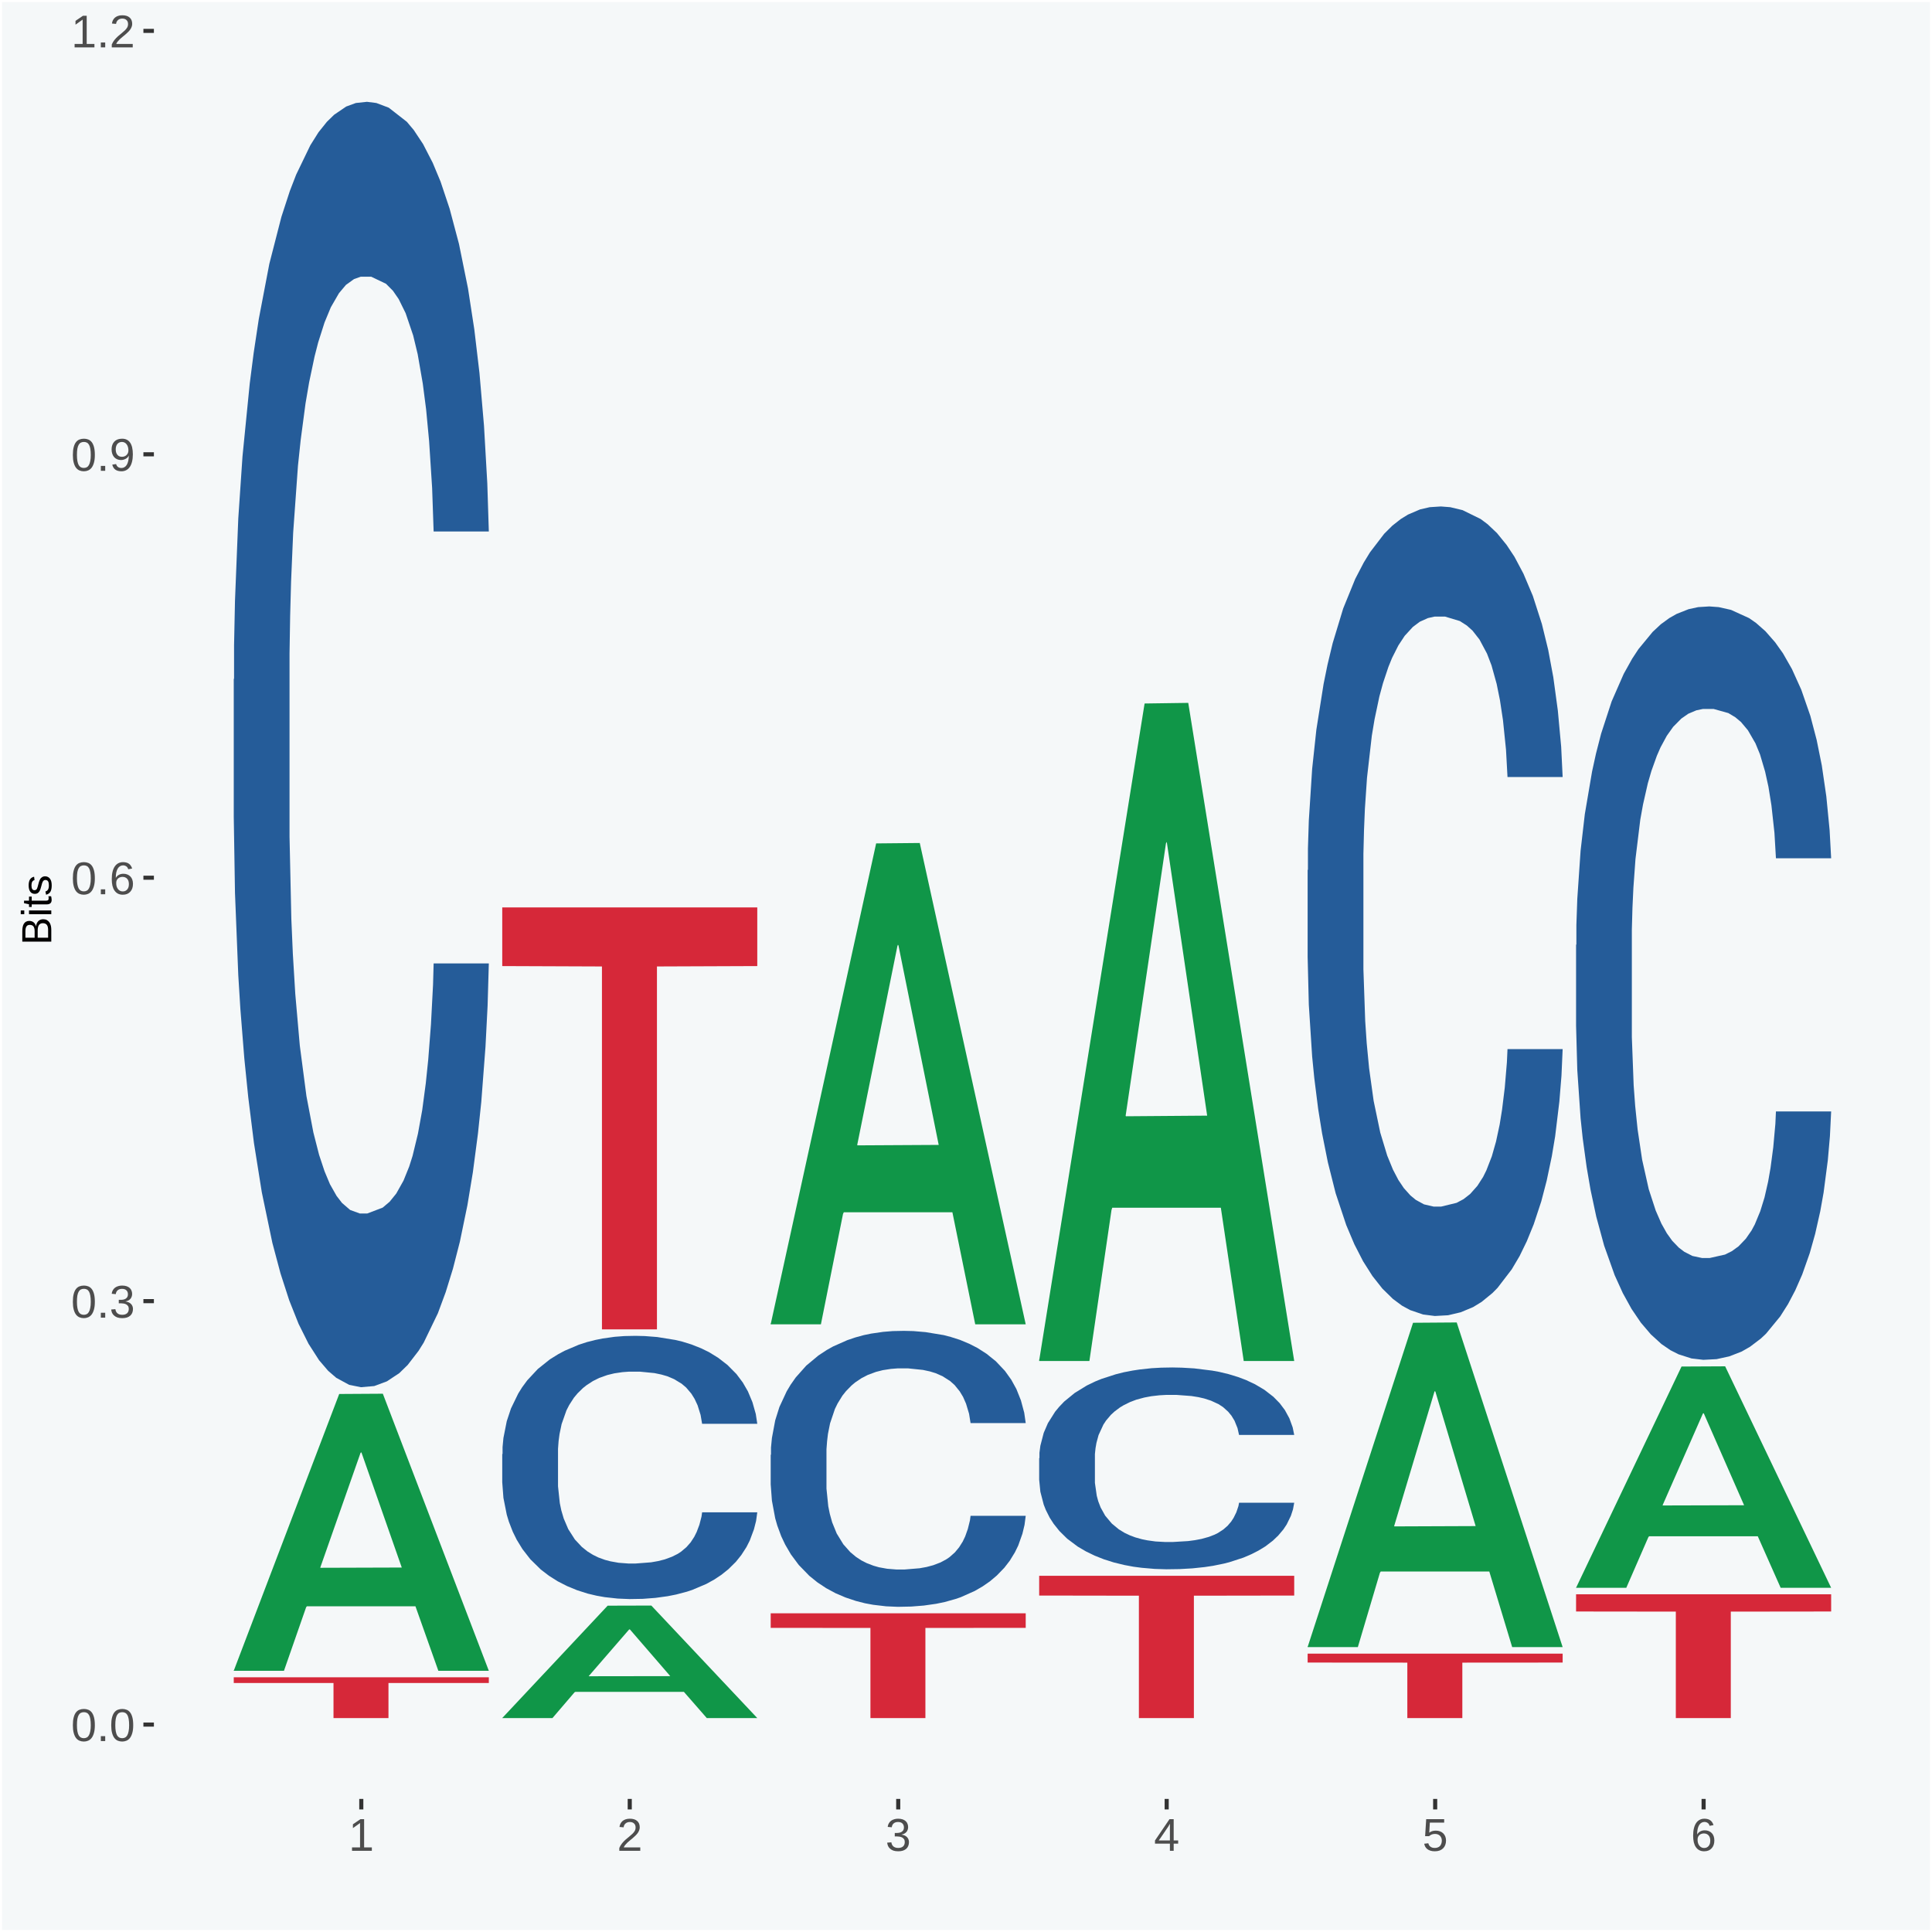 <?xml version="1.0" encoding="UTF-8"?>
<svg xmlns="http://www.w3.org/2000/svg" xmlns:xlink="http://www.w3.org/1999/xlink" width="504pt" height="504pt" viewBox="0 0 504 504" version="1.1">
<defs>
<g>
<symbol overflow="visible" id="glyph0-0">
<path style="stroke:none;" d="M 0.406 0 L 0.406 -8 L 3.594 -8 L 3.594 0 Z M 0.797 -0.406 L 3.188 -0.406 L 3.188 -7.594 L 0.797 -7.594 Z M 0.797 -0.406 "/>
</symbol>
<symbol overflow="visible" id="glyph0-1">
<path style="stroke:none;" d="M 6.203 -4.125 C 6.203 -3.332 6.125 -2.664 5.969 -2.125 C 5.82 -1.582 5.617 -1.145 5.359 -0.812 C 5.098 -0.477 4.789 -0.238 4.438 -0.094 C 4.094 0.051 3.723 0.125 3.328 0.125 C 2.922 0.125 2.539 0.051 2.188 -0.094 C 1.844 -0.238 1.539 -0.477 1.281 -0.812 C 1.031 -1.145 0.832 -1.582 0.688 -2.125 C 0.539 -2.664 0.469 -3.332 0.469 -4.125 C 0.469 -4.957 0.539 -5.645 0.688 -6.188 C 0.832 -6.738 1.035 -7.176 1.297 -7.5 C 1.555 -7.82 1.859 -8.047 2.203 -8.172 C 2.555 -8.305 2.941 -8.375 3.359 -8.375 C 3.754 -8.375 4.125 -8.305 4.469 -8.172 C 4.812 -8.047 5.113 -7.82 5.375 -7.5 C 5.633 -7.176 5.836 -6.738 5.984 -6.188 C 6.129 -5.645 6.203 -4.957 6.203 -4.125 Z M 5.141 -4.125 C 5.141 -4.781 5.098 -5.328 5.016 -5.766 C 4.941 -6.203 4.828 -6.551 4.672 -6.812 C 4.516 -7.07 4.328 -7.254 4.109 -7.359 C 3.891 -7.473 3.641 -7.531 3.359 -7.531 C 3.055 -7.531 2.789 -7.473 2.562 -7.359 C 2.344 -7.254 2.156 -7.07 2 -6.812 C 1.844 -6.551 1.723 -6.203 1.641 -5.766 C 1.566 -5.328 1.531 -4.781 1.531 -4.125 C 1.531 -3.5 1.57 -2.969 1.656 -2.531 C 1.738 -2.094 1.852 -1.742 2 -1.484 C 2.156 -1.223 2.344 -1.035 2.562 -0.922 C 2.789 -0.805 3.047 -0.75 3.328 -0.75 C 3.609 -0.75 3.859 -0.805 4.078 -0.922 C 4.305 -1.035 4.492 -1.223 4.641 -1.484 C 4.797 -1.742 4.914 -2.094 5 -2.531 C 5.094 -2.969 5.141 -3.5 5.141 -4.125 Z M 5.141 -4.125 "/>
</symbol>
<symbol overflow="visible" id="glyph0-2">
<path style="stroke:none;" d="M 1.094 0 L 1.094 -1.281 L 2.234 -1.281 L 2.234 0 Z M 1.094 0 "/>
</symbol>
<symbol overflow="visible" id="glyph0-3">
<path style="stroke:none;" d="M 6.141 -2.281 C 6.141 -1.906 6.078 -1.566 5.953 -1.266 C 5.836 -0.973 5.66 -0.723 5.422 -0.516 C 5.18 -0.305 4.883 -0.145 4.531 -0.031 C 4.188 0.07 3.789 0.125 3.344 0.125 C 2.832 0.125 2.398 0.062 2.047 -0.062 C 1.703 -0.195 1.414 -0.367 1.188 -0.578 C 0.957 -0.785 0.785 -1.02 0.672 -1.281 C 0.566 -1.551 0.492 -1.832 0.453 -2.125 L 1.547 -2.219 C 1.578 -2 1.633 -1.801 1.719 -1.625 C 1.801 -1.445 1.914 -1.289 2.062 -1.156 C 2.207 -1.031 2.383 -0.93 2.594 -0.859 C 2.801 -0.785 3.051 -0.75 3.344 -0.75 C 3.875 -0.75 4.289 -0.879 4.594 -1.141 C 4.895 -1.41 5.047 -1.801 5.047 -2.312 C 5.047 -2.613 4.977 -2.859 4.844 -3.047 C 4.707 -3.234 4.539 -3.379 4.344 -3.484 C 4.145 -3.586 3.926 -3.656 3.688 -3.688 C 3.445 -3.727 3.227 -3.75 3.031 -3.75 L 2.438 -3.75 L 2.438 -4.656 L 3.016 -4.656 C 3.211 -4.656 3.414 -4.676 3.625 -4.719 C 3.844 -4.758 4.039 -4.832 4.219 -4.938 C 4.395 -5.051 4.539 -5.195 4.656 -5.375 C 4.77 -5.562 4.828 -5.797 4.828 -6.078 C 4.828 -6.523 4.695 -6.875 4.438 -7.125 C 4.188 -7.383 3.801 -7.516 3.281 -7.516 C 2.82 -7.516 2.445 -7.395 2.156 -7.156 C 1.875 -6.914 1.707 -6.578 1.656 -6.141 L 0.594 -6.234 C 0.633 -6.598 0.734 -6.91 0.891 -7.172 C 1.047 -7.441 1.242 -7.664 1.484 -7.844 C 1.734 -8.02 2.008 -8.148 2.312 -8.234 C 2.625 -8.328 2.953 -8.375 3.297 -8.375 C 3.754 -8.375 4.148 -8.316 4.484 -8.203 C 4.816 -8.086 5.086 -7.93 5.297 -7.734 C 5.516 -7.535 5.672 -7.301 5.766 -7.031 C 5.867 -6.77 5.922 -6.488 5.922 -6.188 C 5.922 -5.945 5.883 -5.723 5.812 -5.516 C 5.75 -5.305 5.645 -5.113 5.5 -4.938 C 5.363 -4.77 5.188 -4.625 4.969 -4.5 C 4.75 -4.383 4.488 -4.297 4.188 -4.234 L 4.188 -4.219 C 4.52 -4.176 4.805 -4.098 5.047 -3.984 C 5.297 -3.867 5.5 -3.723 5.656 -3.547 C 5.82 -3.379 5.941 -3.188 6.016 -2.969 C 6.098 -2.75 6.141 -2.52 6.141 -2.281 Z M 6.141 -2.281 "/>
</symbol>
<symbol overflow="visible" id="glyph0-4">
<path style="stroke:none;" d="M 6.141 -2.703 C 6.141 -2.285 6.082 -1.906 5.969 -1.562 C 5.852 -1.219 5.68 -0.922 5.453 -0.672 C 5.234 -0.422 4.957 -0.223 4.625 -0.078 C 4.289 0.055 3.91 0.125 3.484 0.125 C 3.004 0.125 2.582 0.031 2.219 -0.156 C 1.863 -0.344 1.566 -0.609 1.328 -0.953 C 1.086 -1.297 0.906 -1.719 0.781 -2.219 C 0.664 -2.727 0.609 -3.301 0.609 -3.938 C 0.609 -4.676 0.676 -5.32 0.812 -5.875 C 0.945 -6.426 1.141 -6.883 1.391 -7.25 C 1.648 -7.625 1.961 -7.906 2.328 -8.094 C 2.691 -8.281 3.102 -8.375 3.562 -8.375 C 3.844 -8.375 4.102 -8.344 4.344 -8.281 C 4.594 -8.227 4.816 -8.133 5.016 -8 C 5.223 -7.875 5.398 -7.703 5.547 -7.484 C 5.703 -7.273 5.828 -7.016 5.922 -6.703 L 4.906 -6.516 C 4.801 -6.867 4.629 -7.125 4.391 -7.281 C 4.148 -7.445 3.867 -7.531 3.547 -7.531 C 3.266 -7.531 3.004 -7.457 2.766 -7.312 C 2.535 -7.176 2.336 -6.973 2.172 -6.703 C 2.004 -6.43 1.875 -6.086 1.781 -5.672 C 1.695 -5.266 1.656 -4.789 1.656 -4.25 C 1.852 -4.602 2.125 -4.875 2.469 -5.062 C 2.812 -5.25 3.207 -5.344 3.656 -5.344 C 4.031 -5.344 4.367 -5.281 4.672 -5.156 C 4.984 -5.031 5.25 -4.852 5.469 -4.625 C 5.688 -4.406 5.852 -4.129 5.969 -3.797 C 6.082 -3.473 6.141 -3.109 6.141 -2.703 Z M 5.078 -2.656 C 5.078 -2.938 5.039 -3.191 4.969 -3.422 C 4.895 -3.66 4.785 -3.859 4.641 -4.016 C 4.504 -4.18 4.332 -4.305 4.125 -4.391 C 3.926 -4.484 3.688 -4.531 3.406 -4.531 C 3.219 -4.531 3.023 -4.5 2.828 -4.438 C 2.629 -4.383 2.453 -4.289 2.297 -4.156 C 2.141 -4.031 2.008 -3.863 1.906 -3.656 C 1.812 -3.457 1.766 -3.207 1.766 -2.906 C 1.766 -2.602 1.801 -2.316 1.875 -2.047 C 1.957 -1.785 2.07 -1.555 2.219 -1.359 C 2.363 -1.172 2.539 -1.02 2.75 -0.906 C 2.957 -0.789 3.191 -0.734 3.453 -0.734 C 3.703 -0.734 3.926 -0.773 4.125 -0.859 C 4.332 -0.953 4.504 -1.082 4.641 -1.25 C 4.785 -1.414 4.895 -1.613 4.969 -1.844 C 5.039 -2.082 5.078 -2.352 5.078 -2.656 Z M 5.078 -2.656 "/>
</symbol>
<symbol overflow="visible" id="glyph0-5">
<path style="stroke:none;" d="M 6.109 -4.297 C 6.109 -3.555 6.035 -2.91 5.891 -2.359 C 5.754 -1.805 5.555 -1.348 5.297 -0.984 C 5.047 -0.617 4.734 -0.344 4.359 -0.156 C 3.992 0.031 3.582 0.125 3.125 0.125 C 2.801 0.125 2.508 0.086 2.25 0.016 C 2 -0.047 1.773 -0.145 1.578 -0.281 C 1.379 -0.414 1.207 -0.594 1.062 -0.812 C 0.926 -1.031 0.816 -1.297 0.734 -1.609 L 1.734 -1.766 C 1.848 -1.41 2.02 -1.148 2.25 -0.984 C 2.488 -0.816 2.785 -0.734 3.141 -0.734 C 3.422 -0.734 3.676 -0.801 3.906 -0.938 C 4.145 -1.07 4.348 -1.273 4.516 -1.547 C 4.68 -1.816 4.812 -2.156 4.906 -2.562 C 5 -2.969 5.051 -3.441 5.062 -3.984 C 4.977 -3.797 4.863 -3.629 4.719 -3.484 C 4.582 -3.348 4.422 -3.227 4.234 -3.125 C 4.055 -3.031 3.859 -2.953 3.641 -2.891 C 3.43 -2.836 3.223 -2.812 3.016 -2.812 C 2.641 -2.812 2.301 -2.879 2 -3.016 C 1.695 -3.148 1.438 -3.336 1.219 -3.578 C 1.008 -3.828 0.848 -4.117 0.734 -4.453 C 0.617 -4.797 0.562 -5.18 0.562 -5.609 C 0.562 -6.023 0.625 -6.406 0.75 -6.75 C 0.875 -7.094 1.051 -7.383 1.281 -7.625 C 1.52 -7.875 1.805 -8.062 2.141 -8.188 C 2.484 -8.312 2.875 -8.375 3.312 -8.375 C 4.227 -8.375 4.922 -8.035 5.391 -7.359 C 5.867 -6.68 6.109 -5.66 6.109 -4.297 Z M 4.953 -5.312 C 4.953 -5.613 4.914 -5.898 4.844 -6.172 C 4.77 -6.441 4.66 -6.676 4.516 -6.875 C 4.379 -7.07 4.207 -7.227 4 -7.344 C 3.789 -7.469 3.551 -7.531 3.281 -7.531 C 3.02 -7.531 2.785 -7.484 2.578 -7.391 C 2.379 -7.297 2.207 -7.164 2.062 -7 C 1.926 -6.832 1.82 -6.629 1.75 -6.391 C 1.676 -6.16 1.641 -5.898 1.641 -5.609 C 1.641 -5.328 1.672 -5.066 1.734 -4.828 C 1.805 -4.586 1.91 -4.379 2.047 -4.203 C 2.18 -4.035 2.348 -3.898 2.547 -3.797 C 2.754 -3.703 2.992 -3.656 3.266 -3.656 C 3.461 -3.656 3.66 -3.688 3.859 -3.75 C 4.055 -3.812 4.234 -3.91 4.391 -4.047 C 4.555 -4.191 4.691 -4.367 4.797 -4.578 C 4.898 -4.785 4.953 -5.031 4.953 -5.312 Z M 4.953 -5.312 "/>
</symbol>
<symbol overflow="visible" id="glyph0-6">
<path style="stroke:none;" d="M 0.922 0 L 0.922 -0.891 L 3.016 -0.891 L 3.016 -7.25 L 1.156 -5.922 L 1.156 -6.922 L 3.109 -8.25 L 4.078 -8.25 L 4.078 -0.891 L 6.094 -0.891 L 6.094 0 Z M 0.922 0 "/>
</symbol>
<symbol overflow="visible" id="glyph0-7">
<path style="stroke:none;" d="M 0.609 0 L 0.609 -0.75 C 0.805 -1.207 1.047 -1.609 1.328 -1.953 C 1.617 -2.305 1.922 -2.625 2.234 -2.906 C 2.555 -3.188 2.867 -3.445 3.172 -3.688 C 3.484 -3.938 3.766 -4.18 4.016 -4.422 C 4.266 -4.66 4.469 -4.91 4.625 -5.172 C 4.781 -5.441 4.859 -5.742 4.859 -6.078 C 4.859 -6.316 4.82 -6.523 4.75 -6.703 C 4.676 -6.879 4.57 -7.023 4.438 -7.141 C 4.312 -7.266 4.156 -7.359 3.969 -7.422 C 3.781 -7.484 3.578 -7.516 3.359 -7.516 C 3.141 -7.516 2.938 -7.484 2.75 -7.422 C 2.57 -7.367 2.41 -7.281 2.266 -7.156 C 2.117 -7.039 2 -6.895 1.906 -6.719 C 1.812 -6.551 1.754 -6.352 1.734 -6.125 L 0.656 -6.219 C 0.688 -6.508 0.766 -6.785 0.891 -7.047 C 1.023 -7.316 1.203 -7.551 1.422 -7.75 C 1.648 -7.945 1.922 -8.098 2.234 -8.203 C 2.555 -8.316 2.93 -8.375 3.359 -8.375 C 3.766 -8.375 4.125 -8.328 4.438 -8.234 C 4.758 -8.141 5.031 -7.992 5.25 -7.797 C 5.477 -7.609 5.648 -7.375 5.766 -7.094 C 5.879 -6.812 5.938 -6.488 5.938 -6.125 C 5.938 -5.844 5.883 -5.578 5.781 -5.328 C 5.688 -5.078 5.555 -4.836 5.391 -4.609 C 5.223 -4.379 5.031 -4.16 4.812 -3.953 C 4.594 -3.742 4.363 -3.535 4.125 -3.328 C 3.895 -3.129 3.656 -2.93 3.406 -2.734 C 3.164 -2.535 2.938 -2.336 2.719 -2.141 C 2.508 -1.941 2.32 -1.738 2.156 -1.531 C 1.988 -1.332 1.859 -1.117 1.766 -0.891 L 6.078 -0.891 L 6.078 0 Z M 0.609 0 "/>
</symbol>
<symbol overflow="visible" id="glyph0-8">
<path style="stroke:none;" d="M 5.156 -1.875 L 5.156 0 L 4.172 0 L 4.172 -1.875 L 0.281 -1.875 L 0.281 -2.688 L 4.062 -8.25 L 5.156 -8.25 L 5.156 -2.703 L 6.328 -2.703 L 6.328 -1.875 Z M 4.172 -7.062 C 4.16 -7.039 4.141 -7.004 4.109 -6.953 C 4.078 -6.898 4.039 -6.836 4 -6.766 C 3.957 -6.691 3.914 -6.617 3.875 -6.547 C 3.844 -6.473 3.812 -6.414 3.781 -6.375 L 1.656 -3.25 C 1.633 -3.219 1.602 -3.176 1.562 -3.125 C 1.531 -3.07 1.492 -3.02 1.453 -2.969 C 1.422 -2.914 1.383 -2.863 1.344 -2.812 C 1.301 -2.77 1.27 -2.734 1.25 -2.703 L 4.172 -2.703 Z M 4.172 -7.062 "/>
</symbol>
<symbol overflow="visible" id="glyph0-9">
<path style="stroke:none;" d="M 6.172 -2.688 C 6.172 -2.27 6.109 -1.891 5.984 -1.547 C 5.859 -1.203 5.672 -0.906 5.422 -0.656 C 5.18 -0.414 4.879 -0.223 4.516 -0.078 C 4.148 0.055 3.723 0.125 3.234 0.125 C 2.805 0.125 2.43 0.07 2.109 -0.031 C 1.785 -0.133 1.508 -0.273 1.281 -0.453 C 1.062 -0.629 0.883 -0.836 0.75 -1.078 C 0.625 -1.316 0.535 -1.57 0.484 -1.844 L 1.547 -1.969 C 1.586 -1.812 1.645 -1.66 1.719 -1.516 C 1.801 -1.367 1.91 -1.238 2.047 -1.125 C 2.18 -1.008 2.348 -0.914 2.547 -0.844 C 2.742 -0.781 2.984 -0.75 3.266 -0.75 C 3.535 -0.75 3.781 -0.789 4 -0.875 C 4.227 -0.957 4.422 -1.078 4.578 -1.234 C 4.734 -1.398 4.852 -1.602 4.938 -1.844 C 5.031 -2.082 5.078 -2.359 5.078 -2.672 C 5.078 -2.922 5.035 -3.148 4.953 -3.359 C 4.867 -3.578 4.75 -3.766 4.594 -3.922 C 4.445 -4.078 4.258 -4.195 4.031 -4.281 C 3.812 -4.363 3.562 -4.406 3.281 -4.406 C 3.113 -4.406 2.953 -4.391 2.797 -4.359 C 2.648 -4.328 2.516 -4.285 2.391 -4.234 C 2.266 -4.18 2.148 -4.117 2.047 -4.047 C 1.941 -3.973 1.844 -3.895 1.75 -3.812 L 0.719 -3.812 L 1 -8.25 L 5.688 -8.25 L 5.688 -7.359 L 1.953 -7.359 L 1.797 -4.734 C 1.984 -4.879 2.219 -5.004 2.5 -5.109 C 2.781 -5.211 3.113 -5.266 3.5 -5.266 C 3.914 -5.266 4.285 -5.203 4.609 -5.078 C 4.941 -4.953 5.223 -4.773 5.453 -4.547 C 5.68 -4.316 5.859 -4.047 5.984 -3.734 C 6.109 -3.422 6.172 -3.07 6.172 -2.688 Z M 6.172 -2.688 "/>
</symbol>
<symbol overflow="visible" id="glyph1-0">
<path style="stroke:none;" d="M 0 -0.359 L -7.328 -0.359 L -7.328 -3.281 L 0 -3.281 Z M -0.359 -0.734 L -0.359 -2.922 L -6.969 -2.922 L -6.969 -0.734 Z M -0.359 -0.734 "/>
</symbol>
<symbol overflow="visible" id="glyph1-1">
<path style="stroke:none;" d="M -2.125 -6.75 C -1.75 -6.75 -1.426 -6.676 -1.156 -6.531 C -0.883 -6.383 -0.66 -6.18 -0.484 -5.922 C -0.316 -5.672 -0.191 -5.375 -0.109 -5.031 C -0.035 -4.695 0 -4.344 0 -3.969 L 0 -0.906 L -7.562 -0.906 L -7.562 -3.656 C -7.562 -4.07 -7.523 -4.441 -7.453 -4.766 C -7.391 -5.098 -7.281 -5.379 -7.125 -5.609 C -6.977 -5.836 -6.789 -6.008 -6.562 -6.125 C -6.332 -6.25 -6.055 -6.312 -5.734 -6.312 C -5.523 -6.312 -5.328 -6.281 -5.141 -6.219 C -4.953 -6.164 -4.781 -6.078 -4.625 -5.953 C -4.477 -5.836 -4.348 -5.688 -4.234 -5.5 C -4.129 -5.32 -4.047 -5.113 -3.984 -4.875 C -3.953 -5.176 -3.883 -5.441 -3.781 -5.672 C -3.676 -5.91 -3.539 -6.109 -3.375 -6.266 C -3.219 -6.43 -3.031 -6.551 -2.812 -6.625 C -2.602 -6.707 -2.375 -6.75 -2.125 -6.75 Z M -5.609 -5.281 C -6.016 -5.281 -6.305 -5.141 -6.484 -4.859 C -6.66 -4.586 -6.75 -4.188 -6.75 -3.656 L -6.75 -1.922 L -4.344 -1.922 L -4.344 -3.656 C -4.344 -3.957 -4.375 -4.211 -4.438 -4.422 C -4.5 -4.629 -4.582 -4.797 -4.688 -4.922 C -4.801 -5.047 -4.93 -5.133 -5.078 -5.188 C -5.234 -5.25 -5.41 -5.281 -5.609 -5.281 Z M -2.219 -5.719 C -2.457 -5.719 -2.66 -5.672 -2.828 -5.578 C -2.992 -5.492 -3.129 -5.367 -3.234 -5.203 C -3.348 -5.047 -3.426 -4.848 -3.469 -4.609 C -3.52 -4.379 -3.547 -4.125 -3.547 -3.844 L -3.547 -1.922 L -0.828 -1.922 L -0.828 -3.922 C -0.828 -4.18 -0.848 -4.422 -0.891 -4.641 C -0.93 -4.859 -1.004 -5.047 -1.109 -5.203 C -1.211 -5.367 -1.352 -5.492 -1.531 -5.578 C -1.719 -5.672 -1.945 -5.719 -2.219 -5.719 Z M -2.219 -5.719 "/>
</symbol>
<symbol overflow="visible" id="glyph1-2">
<path style="stroke:none;" d="M -7.047 -0.734 L -7.969 -0.734 L -7.969 -1.703 L -7.047 -1.703 Z M 0 -0.734 L -5.812 -0.734 L -5.812 -1.703 L 0 -1.703 Z M 0 -0.734 "/>
</symbol>
<symbol overflow="visible" id="glyph1-3">
<path style="stroke:none;" d="M -0.047 -2.969 C -0.004 -2.82 0.023 -2.672 0.047 -2.516 C 0.078 -2.367 0.094 -2.195 0.094 -2 C 0.094 -1.227 -0.348 -0.844 -1.234 -0.844 L -5.109 -0.844 L -5.109 -0.172 L -5.812 -0.172 L -5.812 -0.875 L -7.109 -1.156 L -7.109 -1.812 L -5.812 -1.812 L -5.812 -2.875 L -5.109 -2.875 L -5.109 -1.812 L -1.438 -1.812 C -1.156 -1.812 -0.957 -1.852 -0.844 -1.938 C -0.738 -2.031 -0.688 -2.191 -0.688 -2.422 C -0.688 -2.516 -0.691 -2.602 -0.703 -2.688 C -0.711 -2.77 -0.727 -2.863 -0.75 -2.969 Z M -0.047 -2.969 "/>
</symbol>
<symbol overflow="visible" id="glyph1-4">
<path style="stroke:none;" d="M -1.609 -5.109 C -1.336 -5.109 -1.094 -5.051 -0.875 -4.938 C -0.664 -4.832 -0.488 -4.68 -0.344 -4.484 C -0.195 -4.285 -0.082 -4.039 0 -3.75 C 0.07 -3.457 0.109 -3.125 0.109 -2.75 C 0.109 -2.406 0.082 -2.098 0.031 -1.828 C -0.02 -1.555 -0.102 -1.316 -0.219 -1.109 C -0.332 -0.91 -0.484 -0.742 -0.672 -0.609 C -0.859 -0.473 -1.086 -0.375 -1.359 -0.312 L -1.531 -1.156 C -1.219 -1.238 -0.988 -1.41 -0.844 -1.672 C -0.695 -1.93 -0.625 -2.289 -0.625 -2.75 C -0.625 -2.957 -0.641 -3.145 -0.672 -3.312 C -0.703 -3.488 -0.75 -3.641 -0.812 -3.766 C -0.883 -3.891 -0.977 -3.984 -1.094 -4.047 C -1.207 -4.117 -1.352 -4.156 -1.531 -4.156 C -1.707 -4.156 -1.848 -4.113 -1.953 -4.031 C -2.066 -3.957 -2.16 -3.844 -2.234 -3.688 C -2.316 -3.539 -2.383 -3.363 -2.438 -3.156 C -2.5 -2.945 -2.562 -2.719 -2.625 -2.469 C -2.688 -2.238 -2.754 -2.008 -2.828 -1.781 C -2.898 -1.551 -3 -1.344 -3.125 -1.156 C -3.25 -0.969 -3.398 -0.816 -3.578 -0.703 C -3.766 -0.586 -4 -0.531 -4.281 -0.531 C -4.812 -0.531 -5.211 -0.719 -5.484 -1.094 C -5.766 -1.477 -5.906 -2.031 -5.906 -2.75 C -5.906 -3.395 -5.789 -3.906 -5.562 -4.281 C -5.332 -4.656 -4.973 -4.895 -4.484 -5 L -4.375 -4.125 C -4.52 -4.094 -4.645 -4.035 -4.75 -3.953 C -4.852 -3.867 -4.938 -3.766 -5 -3.641 C -5.062 -3.516 -5.102 -3.375 -5.125 -3.219 C -5.156 -3.07 -5.172 -2.914 -5.172 -2.75 C -5.172 -2.312 -5.102 -1.988 -4.969 -1.781 C -4.844 -1.582 -4.645 -1.484 -4.375 -1.484 C -4.219 -1.484 -4.086 -1.52 -3.984 -1.594 C -3.879 -1.664 -3.789 -1.77 -3.719 -1.906 C -3.656 -2.051 -3.598 -2.219 -3.547 -2.406 C -3.492 -2.602 -3.438 -2.816 -3.375 -3.047 C -3.332 -3.203 -3.289 -3.359 -3.25 -3.516 C -3.207 -3.68 -3.156 -3.836 -3.094 -3.984 C -3.031 -4.141 -2.957 -4.285 -2.875 -4.422 C -2.789 -4.555 -2.688 -4.672 -2.562 -4.766 C -2.445 -4.867 -2.312 -4.953 -2.156 -5.016 C -2 -5.078 -1.816 -5.109 -1.609 -5.109 Z M -1.609 -5.109 "/>
</symbol>
</g>
<clipPath id="clip1">
  <path d="M 40.148 5.48 L 498.52 5.48 L 498.52 469.281 L 40.148 469.281 Z M 40.148 5.48 "/>
</clipPath>
</defs>
<g id="surface1">
<rect x="0" y="0" width="504" height="504" style="fill:rgb(96.078%,97.255%,97.647%);fill-opacity:1;stroke:none;"/>
<path style="fill:none;stroke-width:1.07;stroke-linecap:round;stroke-linejoin:round;stroke:rgb(100%,100%,100%);stroke-opacity:1;stroke-miterlimit:10;" d="M 0 0 L 504 0 L 504 504 L 0 504 Z M 0 0 " transform="matrix(1,0,0,-1,0,504)"/>
<g clip-path="url(#clip1)" clip-rule="nonzero">
<path style=" stroke:none;fill-rule:nonzero;fill:rgb(96.078%,97.255%,97.647%);fill-opacity:1;" d="M 40.148 469.281 L 498.52 469.281 L 498.52 5.48 L 40.148 5.48 Z M 40.148 469.281 "/>
</g>
<path style=" stroke:none;fill-rule:nonzero;fill:rgb(6.274%,58.824%,28.235%);fill-opacity:1;" d="M 60.98 435.73 L 61.051 435.66 L 88.488 363.648 L 99.871 363.578 L 127.52 435.859 L 114.352 435.859 L 108.379 419.031 L 80.051 419.031 L 79.852 419.301 L 74.078 435.859 L 60.98 435.859 L 60.98 435.73 L 83.621 408.988 L 104.809 408.922 L 94.32 378.988 L 94.18 378.852 L 94.039 379.051 L 83.551 408.922 L 83.621 408.988 Z M 60.98 435.73 "/>
<path style=" stroke:none;fill-rule:nonzero;fill:rgb(14.51%,36.078%,60.001%);fill-opacity:1;" d="M 60.98 177.23 L 61.059 176.922 L 61.059 168.352 L 61.301 156.711 L 62.16 135.27 L 63.262 119.039 L 65.148 100.059 L 66.172 92.09 L 67.512 83.211 L 70.262 68.82 L 73.41 56.57 L 75.609 49.828 L 77.262 45.551 L 80.961 37.891 L 83.078 34.52 L 85.281 31.77 L 87.172 29.93 L 90.32 27.789 L 92.828 26.871 L 95.738 26.559 L 98.18 26.871 L 101.41 28.09 L 106.129 31.77 L 107.93 33.91 L 110.371 37.59 L 112.891 42.488 L 114.93 47.379 L 117.289 54.43 L 119.73 63.621 L 122.09 75.25 L 123.738 85.969 L 125.078 97.301 L 126.262 111.078 L 127.121 126.09 L 127.52 138.641 L 113.121 138.641 L 112.73 127.309 L 111.941 115.059 L 111.16 106.789 L 110.289 100.059 L 108.961 92.398 L 107.781 87.5 L 105.809 81.68 L 104 78.012 L 102.512 75.859 L 100.699 74.031 L 96.852 72.191 L 94.09 72.191 L 92.359 72.801 L 90.238 74.328 L 88.43 76.48 L 86.309 80.148 L 84.66 84.129 L 83 89.34 L 82.059 93.012 L 80.641 99.75 L 79.699 105.262 L 78.441 114.762 L 77.73 121.488 L 76.48 138.949 L 75.93 151.809 L 75.691 160.691 L 75.531 170.488 L 75.531 218.262 L 76 239.699 L 76.398 248.891 L 77.031 259.301 L 78.211 272.77 L 79.941 285.941 L 81.75 295.43 L 83.238 301.25 L 84.66 305.539 L 86.07 308.91 L 87.801 311.969 L 89.219 313.809 L 91.34 315.641 L 93.859 316.559 L 95.82 316.559 L 99.828 315.031 L 101.641 313.5 L 103.371 311.359 L 105.262 307.988 L 106.75 304.309 L 107.621 301.559 L 109.031 295.738 L 110.141 289.609 L 111.078 282.57 L 111.711 276.449 L 112.422 267.262 L 112.969 256.852 L 113.121 251.328 L 127.52 251.328 L 127.199 262.359 L 126.648 273.078 L 125.551 287.469 L 124.68 295.738 L 123.352 305.84 L 121.93 314.422 L 119.969 323.91 L 118.16 330.961 L 116.27 337.078 L 114.23 342.59 L 110.531 350.25 L 109.191 352.391 L 106.359 356.07 L 104.16 358.211 L 100.93 360.352 L 97.629 361.578 L 94.172 361.879 L 91.102 361.27 L 87.719 359.43 L 85.602 357.602 L 83.238 354.84 L 80.488 350.551 L 77.891 345.352 L 75.449 339.219 L 73.172 332.18 L 71.051 324.219 L 68.301 311.051 L 66.25 298.191 L 64.762 286.25 L 63.738 276.141 L 62.711 263.281 L 62.16 254.398 L 61.301 232.961 L 60.98 213.059 Z M 60.98 177.23 "/>
<path style=" stroke:none;fill-rule:nonzero;fill:rgb(83.922%,15.686%,22.353%);fill-opacity:1;" d="M 60.98 437.559 L 127.52 437.559 L 127.52 439.039 L 101.34 439.051 L 101.34 448.191 L 87 448.191 L 87 439.051 L 60.98 439.039 Z M 60.98 437.559 "/>
<path style=" stroke:none;fill-rule:nonzero;fill:rgb(6.274%,58.824%,28.235%);fill-opacity:1;" d="M 131.02 448.141 L 131.09 448.109 L 158.52 418.871 L 169.91 418.84 L 197.551 448.191 L 184.379 448.191 L 178.41 441.359 L 150.09 441.359 L 149.879 441.469 L 144.121 448.191 L 131.02 448.191 L 131.02 448.141 L 153.648 437.281 L 174.852 437.25 L 164.352 425.102 L 164.219 425.039 L 164.078 425.129 L 153.578 437.25 L 153.648 437.281 Z M 131.02 448.141 "/>
<path style=" stroke:none;fill-rule:nonzero;fill:rgb(14.51%,36.078%,60.001%);fill-opacity:1;" d="M 131.02 379.328 L 131.102 379.27 L 131.102 377.52 L 131.328 375.129 L 132.199 370.738 L 133.301 367.422 L 135.191 363.531 L 136.211 361.898 L 137.551 360.078 L 140.301 357.129 L 143.441 354.621 L 145.648 353.25 L 147.301 352.371 L 150.988 350.801 L 153.121 350.109 L 155.32 349.551 L 157.211 349.172 L 160.352 348.73 L 162.871 348.539 L 165.781 348.48 L 168.219 348.539 L 171.441 348.789 L 176.16 349.551 L 177.969 349.98 L 180.41 350.738 L 182.922 351.738 L 184.969 352.738 L 187.328 354.191 L 189.762 356.07 L 192.121 358.449 L 193.77 360.648 L 195.109 362.969 L 196.289 365.789 L 197.16 368.859 L 197.551 371.43 L 183.16 371.43 L 182.762 369.109 L 181.98 366.602 L 181.191 364.91 L 180.328 363.531 L 178.988 361.961 L 177.809 360.961 L 175.84 359.77 L 174.039 359.012 L 172.539 358.578 L 170.73 358.199 L 166.879 357.82 L 164.129 357.82 L 162.398 357.949 L 160.27 358.262 L 158.461 358.699 L 156.34 359.449 L 154.691 360.27 L 153.039 361.34 L 152.09 362.09 L 150.68 363.469 L 149.73 364.602 L 148.48 366.539 L 147.77 367.922 L 146.512 371.488 L 145.961 374.129 L 145.719 375.949 L 145.57 377.949 L 145.57 387.738 L 146.039 392.129 L 146.43 394.012 L 147.059 396.141 L 148.238 398.898 L 149.969 401.602 L 151.781 403.539 L 153.27 404.73 L 154.691 405.609 L 156.102 406.301 L 157.84 406.93 L 159.25 407.301 L 161.371 407.68 L 163.891 407.871 L 165.859 407.871 L 169.871 407.559 L 171.68 407.238 L 173.41 406.801 L 175.289 406.109 L 176.789 405.359 L 177.648 404.801 L 179.07 403.602 L 180.172 402.352 L 181.109 400.91 L 181.738 399.648 L 182.449 397.77 L 183 395.641 L 183.16 394.512 L 197.551 394.512 L 197.238 396.77 L 196.68 398.961 L 195.578 401.91 L 194.719 403.602 L 193.379 405.672 L 191.969 407.43 L 190 409.371 L 188.191 410.82 L 186.301 412.07 L 184.262 413.199 L 180.559 414.77 L 179.23 415.211 L 176.391 415.961 L 174.191 416.398 L 170.969 416.84 L 167.672 417.09 L 164.211 417.148 L 161.141 417.02 L 157.762 416.648 L 155.629 416.27 L 153.27 415.711 L 150.52 414.828 L 147.93 413.762 L 145.488 412.512 L 143.211 411.07 L 141.078 409.441 L 138.328 406.738 L 136.289 404.109 L 134.789 401.66 L 133.77 399.59 L 132.75 396.961 L 132.199 395.141 L 131.328 390.75 L 131.02 386.672 Z M 131.02 379.328 "/>
<path style=" stroke:none;fill-rule:nonzero;fill:rgb(83.922%,15.686%,22.353%);fill-opacity:1;" d="M 131.02 236.719 L 197.551 236.719 L 197.551 252.02 L 171.379 252.121 L 171.379 346.789 L 157.031 346.789 L 157.031 252.121 L 131.02 252.02 Z M 131.02 236.719 "/>
<path style=" stroke:none;fill-rule:nonzero;fill:rgb(6.274%,58.824%,28.235%);fill-opacity:1;" d="M 201.051 345.25 L 201.121 345.129 L 228.559 220.02 L 239.941 219.91 L 267.578 345.48 L 254.41 345.48 L 248.449 316.238 L 220.121 316.238 L 219.91 316.711 L 214.148 345.48 L 201.051 345.48 L 201.051 345.25 L 223.691 298.789 L 244.879 298.672 L 234.391 246.672 L 234.25 246.441 L 234.109 246.789 L 223.621 298.672 L 223.691 298.789 Z M 201.051 345.25 "/>
<path style=" stroke:none;fill-rule:nonzero;fill:rgb(14.51%,36.078%,60.001%);fill-opacity:1;" d="M 201.051 379.52 L 201.129 379.461 L 201.129 377.621 L 201.371 375.121 L 202.23 370.52 L 203.328 367.031 L 205.219 362.961 L 206.238 361.25 L 207.578 359.34 L 210.328 356.25 L 213.48 353.621 L 215.68 352.172 L 217.328 351.25 L 221.031 349.609 L 223.148 348.891 L 225.352 348.289 L 227.238 347.898 L 230.391 347.441 L 232.898 347.238 L 235.809 347.18 L 238.25 347.238 L 241.469 347.512 L 246.191 348.289 L 248 348.762 L 250.441 349.539 L 252.961 350.602 L 255 351.648 L 257.359 353.16 L 259.801 355.129 L 262.16 357.629 L 263.809 359.93 L 265.148 362.359 L 266.328 365.32 L 267.191 368.539 L 267.578 371.238 L 253.191 371.238 L 252.801 368.809 L 252.012 366.18 L 251.23 364.398 L 250.359 362.961 L 249.02 361.309 L 247.84 360.262 L 245.879 359.012 L 244.07 358.219 L 242.578 357.762 L 240.77 357.371 L 236.91 356.969 L 234.16 356.969 L 232.43 357.102 L 230.309 357.43 L 228.5 357.891 L 226.371 358.68 L 224.719 359.539 L 223.07 360.648 L 222.129 361.441 L 220.711 362.891 L 219.77 364.07 L 218.512 366.109 L 217.801 367.559 L 216.539 371.309 L 215.988 374.07 L 215.762 375.969 L 215.602 378.078 L 215.602 388.328 L 216.07 392.941 L 216.469 394.91 L 217.09 397.141 L 218.27 400.039 L 220 402.859 L 221.809 404.898 L 223.309 406.148 L 224.719 407.07 L 226.141 407.789 L 227.871 408.449 L 229.281 408.852 L 231.41 409.238 L 233.922 409.441 L 235.891 409.441 L 239.898 409.109 L 241.711 408.781 L 243.441 408.32 L 245.328 407.602 L 246.82 406.809 L 247.691 406.219 L 249.102 404.969 L 250.199 403.648 L 251.148 402.141 L 251.781 400.82 L 252.48 398.852 L 253.031 396.621 L 253.191 395.43 L 267.578 395.43 L 267.27 397.801 L 266.719 400.102 L 265.621 403.191 L 264.75 404.969 L 263.422 407.141 L 262 408.98 L 260.031 411.012 L 258.23 412.531 L 256.34 413.84 L 254.289 415.031 L 250.602 416.672 L 249.262 417.129 L 246.43 417.922 L 244.23 418.379 L 241 418.84 L 237.699 419.102 L 234.238 419.172 L 231.172 419.039 L 227.789 418.641 L 225.672 418.25 L 223.309 417.648 L 220.559 416.73 L 217.961 415.621 L 215.52 414.301 L 213.238 412.789 L 211.121 411.078 L 208.371 408.25 L 206.32 405.488 L 204.828 402.93 L 203.801 400.762 L 202.781 398 L 202.23 396.09 L 201.371 391.488 L 201.051 387.219 Z M 201.051 379.52 "/>
<path style=" stroke:none;fill-rule:nonzero;fill:rgb(83.922%,15.686%,22.353%);fill-opacity:1;" d="M 201.051 420.859 L 267.578 420.859 L 267.578 424.66 L 241.41 424.68 L 241.41 448.191 L 227.07 448.191 L 227.07 424.68 L 201.051 424.66 Z M 201.051 420.859 "/>
<path style=" stroke:none;fill-rule:nonzero;fill:rgb(6.274%,58.824%,28.235%);fill-opacity:1;" d="M 271.09 354.719 L 271.148 354.551 L 298.59 183.52 L 309.98 183.359 L 337.621 355.039 L 324.449 355.039 L 318.48 315.059 L 290.148 315.059 L 289.949 315.699 L 284.191 355.039 L 271.09 355.039 L 271.09 354.719 L 293.719 291.199 L 314.91 291.039 L 304.422 219.949 L 304.281 219.629 L 304.148 220.109 L 293.648 291.039 L 293.719 291.199 Z M 271.09 354.719 "/>
<path style=" stroke:none;fill-rule:nonzero;fill:rgb(14.51%,36.078%,60.001%);fill-opacity:1;" d="M 271.09 380.391 L 271.16 380.34 L 271.16 378.988 L 271.398 377.16 L 272.27 373.801 L 273.371 371.25 L 275.25 368.27 L 276.281 367.02 L 277.609 365.629 L 280.371 363.371 L 283.512 361.441 L 285.711 360.379 L 287.359 359.711 L 291.059 358.512 L 293.18 357.98 L 295.391 357.551 L 297.27 357.262 L 300.422 356.922 L 302.941 356.781 L 305.852 356.73 L 308.281 356.781 L 311.512 356.969 L 316.23 357.551 L 318.039 357.879 L 320.469 358.461 L 322.988 359.23 L 325.031 360 L 327.391 361.109 L 329.828 362.551 L 332.191 364.379 L 333.84 366.059 L 335.18 367.84 L 336.359 370 L 337.219 372.359 L 337.621 374.328 L 323.23 374.328 L 322.828 372.551 L 322.051 370.629 L 321.262 369.328 L 320.391 368.27 L 319.059 367.07 L 317.879 366.301 L 315.91 365.391 L 314.102 364.809 L 312.609 364.469 L 310.801 364.18 L 306.949 363.891 L 304.191 363.891 L 302.461 363.988 L 300.34 364.23 L 298.531 364.57 L 296.41 365.141 L 294.762 365.77 L 293.109 366.59 L 292.16 367.16 L 290.75 368.219 L 289.801 369.09 L 288.539 370.578 L 287.84 371.641 L 286.578 374.379 L 286.031 376.398 L 285.789 377.789 L 285.629 379.328 L 285.629 386.828 L 286.109 390.191 L 286.5 391.641 L 287.129 393.27 L 288.309 395.391 L 290.039 397.449 L 291.852 398.949 L 293.34 399.859 L 294.762 400.531 L 296.172 401.059 L 297.898 401.539 L 299.32 401.828 L 301.441 402.121 L 303.961 402.262 L 305.922 402.262 L 309.941 402.02 L 311.738 401.781 L 313.469 401.449 L 315.359 400.922 L 316.859 400.34 L 317.719 399.91 L 319.141 398.988 L 320.238 398.031 L 321.18 396.93 L 321.809 395.961 L 322.52 394.52 L 323.07 392.891 L 323.23 392.02 L 337.621 392.02 L 337.301 393.75 L 336.75 395.441 L 335.648 397.699 L 334.789 398.988 L 333.449 400.578 L 332.031 401.93 L 330.07 403.422 L 328.262 404.52 L 326.371 405.48 L 324.328 406.352 L 320.629 407.551 L 319.289 407.891 L 316.461 408.469 L 314.262 408.801 L 311.039 409.141 L 307.73 409.328 L 304.27 409.379 L 301.211 409.281 L 297.82 408.988 L 295.699 408.711 L 293.34 408.27 L 290.59 407.602 L 287.988 406.781 L 285.559 405.82 L 283.281 404.711 L 281.148 403.461 L 278.398 401.398 L 276.352 399.379 L 274.859 397.5 L 273.84 395.922 L 272.82 393.898 L 272.27 392.5 L 271.398 389.141 L 271.09 386.012 Z M 271.09 380.391 "/>
<path style=" stroke:none;fill-rule:nonzero;fill:rgb(83.922%,15.686%,22.353%);fill-opacity:1;" d="M 271.09 411.07 L 337.621 411.07 L 337.621 416.23 L 311.449 416.27 L 311.449 448.191 L 297.102 448.191 L 297.102 416.27 L 271.09 416.23 Z M 271.09 411.07 "/>
<path style=" stroke:none;fill-rule:nonzero;fill:rgb(6.274%,58.824%,28.235%);fill-opacity:1;" d="M 341.121 429.52 L 341.191 429.441 L 368.621 345.07 L 380.012 344.988 L 407.648 429.68 L 394.48 429.68 L 388.512 409.961 L 360.191 409.961 L 359.98 410.281 L 354.219 429.68 L 341.121 429.68 L 341.121 429.52 L 363.75 398.191 L 384.949 398.109 L 374.449 363.039 L 374.32 362.879 L 374.18 363.121 L 363.691 398.109 L 363.75 398.191 Z M 341.121 429.52 "/>
<path style=" stroke:none;fill-rule:nonzero;fill:rgb(14.51%,36.078%,60.001%);fill-opacity:1;" d="M 341.121 227 L 341.199 226.809 L 341.199 221.41 L 341.43 214.078 L 342.301 200.578 L 343.398 190.359 L 345.289 178.398 L 346.309 173.391 L 347.648 167.801 L 350.398 158.73 L 353.539 151.02 L 355.75 146.77 L 357.398 144.07 L 361.09 139.25 L 363.219 137.129 L 365.422 135.398 L 367.309 134.238 L 370.449 132.891 L 372.969 132.309 L 375.879 132.121 L 378.32 132.309 L 381.539 133.078 L 386.262 135.398 L 388.07 136.75 L 390.512 139.059 L 393.02 142.148 L 395.07 145.23 L 397.43 149.672 L 399.871 155.449 L 402.23 162.781 L 403.879 169.531 L 405.211 176.672 L 406.391 185.352 L 407.262 194.801 L 407.648 202.699 L 393.262 202.699 L 392.871 195.57 L 392.078 187.852 L 391.289 182.648 L 390.43 178.398 L 389.09 173.578 L 387.91 170.5 L 385.949 166.828 L 384.141 164.52 L 382.641 163.172 L 380.828 162.012 L 376.98 160.852 L 374.23 160.852 L 372.5 161.238 L 370.371 162.199 L 368.57 163.551 L 366.441 165.871 L 364.789 168.379 L 363.141 171.648 L 362.199 173.969 L 360.781 178.211 L 359.84 181.68 L 358.578 187.66 L 357.871 191.898 L 356.609 202.898 L 356.059 211 L 355.828 216.59 L 355.672 222.762 L 355.672 252.852 L 356.141 266.352 L 356.531 272.129 L 357.16 278.691 L 358.34 287.18 L 360.07 295.469 L 361.879 301.449 L 363.379 305.109 L 364.789 307.809 L 366.211 309.93 L 367.941 311.859 L 369.352 313.02 L 371.48 314.18 L 373.988 314.762 L 375.961 314.762 L 379.969 313.789 L 381.781 312.828 L 383.512 311.48 L 385.398 309.359 L 386.891 307.039 L 387.75 305.309 L 389.172 301.641 L 390.27 297.781 L 391.219 293.352 L 391.84 289.488 L 392.551 283.711 L 393.102 277.148 L 393.262 273.68 L 407.648 273.68 L 407.34 280.621 L 406.789 287.371 L 405.691 296.43 L 404.82 301.641 L 403.48 308.012 L 402.07 313.41 L 400.102 319.379 L 398.289 323.82 L 396.41 327.68 L 394.359 331.148 L 390.66 335.969 L 389.328 337.32 L 386.5 339.629 L 384.289 340.98 L 381.07 342.328 L 377.77 343.109 L 374.309 343.301 L 371.238 342.91 L 367.859 341.762 L 365.73 340.602 L 363.379 338.859 L 360.621 336.16 L 358.031 332.879 L 355.59 329.031 L 353.309 324.59 L 351.191 319.578 L 348.43 311.281 L 346.391 303.18 L 344.891 295.66 L 343.871 289.301 L 342.852 281.199 L 342.301 275.609 L 341.43 262.109 L 341.121 249.57 Z M 341.121 227 "/>
<path style=" stroke:none;fill-rule:nonzero;fill:rgb(83.922%,15.686%,22.353%);fill-opacity:1;" d="M 341.121 431.379 L 407.648 431.379 L 407.648 433.711 L 381.48 433.73 L 381.48 448.191 L 367.129 448.191 L 367.129 433.73 L 341.121 433.711 Z M 341.121 431.379 "/>
<path style=" stroke:none;fill-rule:nonzero;fill:rgb(6.274%,58.824%,28.235%);fill-opacity:1;" d="M 411.148 414.102 L 411.219 414.051 L 438.66 356.488 L 450.039 356.43 L 477.691 414.211 L 464.52 414.211 L 458.551 400.762 L 430.219 400.762 L 430.02 400.969 L 424.25 414.211 L 411.148 414.211 L 411.148 414.102 L 433.789 392.73 L 454.98 392.672 L 444.488 368.75 L 444.352 368.641 L 444.211 368.801 L 433.719 392.672 L 433.789 392.73 Z M 411.148 414.102 "/>
<path style=" stroke:none;fill-rule:nonzero;fill:rgb(14.51%,36.078%,60.001%);fill-opacity:1;" d="M 411.148 246.512 L 411.23 246.328 L 411.23 241.301 L 411.469 234.48 L 412.328 221.922 L 413.43 212.398 L 415.32 201.281 L 416.34 196.609 L 417.68 191.398 L 420.43 182.969 L 423.578 175.789 L 425.781 171.84 L 427.43 169.328 L 431.129 164.84 L 433.25 162.859 L 435.449 161.25 L 437.34 160.172 L 440.488 158.922 L 443 158.379 L 445.91 158.199 L 448.352 158.379 L 451.578 159.102 L 456.289 161.25 L 458.102 162.512 L 460.539 164.66 L 463.059 167.531 L 465.102 170.398 L 467.461 174.531 L 469.898 179.922 L 472.262 186.738 L 473.91 193.02 L 475.25 199.66 L 476.43 207.738 L 477.289 216.531 L 477.691 223.891 L 463.289 223.891 L 462.898 217.25 L 462.109 210.07 L 461.328 205.219 L 460.461 201.281 L 459.129 196.789 L 457.949 193.922 L 455.98 190.512 L 454.172 188.352 L 452.68 187.102 L 450.871 186.02 L 447.012 184.941 L 444.262 184.941 L 442.531 185.301 L 440.41 186.199 L 438.602 187.461 L 436.48 189.609 L 434.82 191.941 L 433.172 194.988 L 432.23 197.148 L 430.809 201.102 L 429.871 204.328 L 428.609 209.891 L 427.898 213.84 L 426.648 224.07 L 426.102 231.609 L 425.859 236.809 L 425.699 242.559 L 425.699 270.559 L 426.172 283.121 L 426.57 288.512 L 427.199 294.609 L 428.379 302.512 L 430.109 310.23 L 431.922 315.789 L 433.41 319.199 L 434.82 321.711 L 436.238 323.691 L 437.969 325.48 L 439.391 326.559 L 441.512 327.641 L 444.031 328.18 L 445.988 328.18 L 450 327.281 L 451.809 326.379 L 453.539 325.121 L 455.43 323.148 L 456.922 321 L 457.789 319.379 L 459.199 315.969 L 460.309 312.379 L 461.25 308.25 L 461.879 304.66 L 462.59 299.281 L 463.141 293.172 L 463.289 289.941 L 477.691 289.941 L 477.371 296.41 L 476.82 302.691 L 475.719 311.121 L 474.852 315.969 L 473.52 321.891 L 472.102 326.922 L 470.141 332.48 L 468.328 336.609 L 466.441 340.199 L 464.391 343.43 L 460.699 347.922 L 459.359 349.18 L 456.531 351.328 L 454.328 352.59 L 451.102 353.84 L 447.801 354.559 L 444.34 354.738 L 441.27 354.379 L 437.891 353.301 L 435.77 352.23 L 433.41 350.609 L 430.66 348.102 L 428.059 345.051 L 425.621 341.461 L 423.34 337.328 L 421.219 332.66 L 418.469 324.941 L 416.422 317.41 L 414.93 310.41 L 413.91 304.48 L 412.879 296.941 L 412.328 291.738 L 411.469 279.172 L 411.148 267.512 Z M 411.148 246.512 "/>
<path style=" stroke:none;fill-rule:nonzero;fill:rgb(83.922%,15.686%,22.353%);fill-opacity:1;" d="M 411.148 415.898 L 477.691 415.898 L 477.691 420.391 L 451.512 420.422 L 451.512 448.191 L 437.172 448.191 L 437.172 420.422 L 411.148 420.391 Z M 411.148 415.898 "/>
<g style="fill:rgb(30.196%,30.196%,30.196%);fill-opacity:1;">
  <use xlink:href="#glyph0-1" x="18.54" y="454.19"/>
  <use xlink:href="#glyph0-2" x="25.212" y="454.19"/>
  <use xlink:href="#glyph0-1" x="28.548" y="454.19"/>
</g>
<g style="fill:rgb(30.196%,30.196%,30.196%);fill-opacity:1;">
  <use xlink:href="#glyph0-1" x="18.54" y="343.74"/>
  <use xlink:href="#glyph0-2" x="25.212" y="343.74"/>
  <use xlink:href="#glyph0-3" x="28.548" y="343.74"/>
</g>
<g style="fill:rgb(30.196%,30.196%,30.196%);fill-opacity:1;">
  <use xlink:href="#glyph0-1" x="18.54" y="233.28"/>
  <use xlink:href="#glyph0-2" x="25.212" y="233.28"/>
  <use xlink:href="#glyph0-4" x="28.548" y="233.28"/>
</g>
<g style="fill:rgb(30.196%,30.196%,30.196%);fill-opacity:1;">
  <use xlink:href="#glyph0-1" x="18.54" y="122.82"/>
  <use xlink:href="#glyph0-2" x="25.212" y="122.82"/>
  <use xlink:href="#glyph0-5" x="28.548" y="122.82"/>
</g>
<g style="fill:rgb(30.196%,30.196%,30.196%);fill-opacity:1;">
  <use xlink:href="#glyph0-6" x="18.54" y="12.36"/>
  <use xlink:href="#glyph0-2" x="25.212" y="12.36"/>
  <use xlink:href="#glyph0-7" x="28.548" y="12.36"/>
</g>
<path style="fill:none;stroke-width:1.07;stroke-linecap:butt;stroke-linejoin:round;stroke:rgb(20%,20%,20%);stroke-opacity:1;stroke-miterlimit:10;" d="M 37.41 54.109 L 40.148 54.109 " transform="matrix(1,0,0,-1,0,504)"/>
<path style="fill:none;stroke-width:1.07;stroke-linecap:butt;stroke-linejoin:round;stroke:rgb(20%,20%,20%);stroke-opacity:1;stroke-miterlimit:10;" d="M 37.41 164.57 L 40.148 164.57 " transform="matrix(1,0,0,-1,0,504)"/>
<path style="fill:none;stroke-width:1.07;stroke-linecap:butt;stroke-linejoin:round;stroke:rgb(20%,20%,20%);stroke-opacity:1;stroke-miterlimit:10;" d="M 37.41 275.031 L 40.148 275.031 " transform="matrix(1,0,0,-1,0,504)"/>
<path style="fill:none;stroke-width:1.07;stroke-linecap:butt;stroke-linejoin:round;stroke:rgb(20%,20%,20%);stroke-opacity:1;stroke-miterlimit:10;" d="M 37.41 385.488 L 40.148 385.488 " transform="matrix(1,0,0,-1,0,504)"/>
<path style="fill:none;stroke-width:1.07;stroke-linecap:butt;stroke-linejoin:round;stroke:rgb(20%,20%,20%);stroke-opacity:1;stroke-miterlimit:10;" d="M 37.41 495.941 L 40.148 495.941 " transform="matrix(1,0,0,-1,0,504)"/>
<path style="fill:none;stroke-width:1.07;stroke-linecap:butt;stroke-linejoin:round;stroke:rgb(20%,20%,20%);stroke-opacity:1;stroke-miterlimit:10;" d="M 94.25 31.98 L 94.25 34.719 " transform="matrix(1,0,0,-1,0,504)"/>
<path style="fill:none;stroke-width:1.07;stroke-linecap:butt;stroke-linejoin:round;stroke:rgb(20%,20%,20%);stroke-opacity:1;stroke-miterlimit:10;" d="M 164.281 31.98 L 164.281 34.719 " transform="matrix(1,0,0,-1,0,504)"/>
<path style="fill:none;stroke-width:1.07;stroke-linecap:butt;stroke-linejoin:round;stroke:rgb(20%,20%,20%);stroke-opacity:1;stroke-miterlimit:10;" d="M 234.32 31.98 L 234.32 34.719 " transform="matrix(1,0,0,-1,0,504)"/>
<path style="fill:none;stroke-width:1.07;stroke-linecap:butt;stroke-linejoin:round;stroke:rgb(20%,20%,20%);stroke-opacity:1;stroke-miterlimit:10;" d="M 304.352 31.98 L 304.352 34.719 " transform="matrix(1,0,0,-1,0,504)"/>
<path style="fill:none;stroke-width:1.07;stroke-linecap:butt;stroke-linejoin:round;stroke:rgb(20%,20%,20%);stroke-opacity:1;stroke-miterlimit:10;" d="M 374.391 31.98 L 374.391 34.719 " transform="matrix(1,0,0,-1,0,504)"/>
<path style="fill:none;stroke-width:1.07;stroke-linecap:butt;stroke-linejoin:round;stroke:rgb(20%,20%,20%);stroke-opacity:1;stroke-miterlimit:10;" d="M 444.422 31.98 L 444.422 34.719 " transform="matrix(1,0,0,-1,0,504)"/>
<g style="fill:rgb(30.196%,30.196%,30.196%);fill-opacity:1;">
  <use xlink:href="#glyph0-6" x="90.91" y="482.82"/>
</g>
<g style="fill:rgb(30.196%,30.196%,30.196%);fill-opacity:1;">
  <use xlink:href="#glyph0-7" x="160.95" y="482.82"/>
</g>
<g style="fill:rgb(30.196%,30.196%,30.196%);fill-opacity:1;">
  <use xlink:href="#glyph0-3" x="230.98" y="482.82"/>
</g>
<g style="fill:rgb(30.196%,30.196%,30.196%);fill-opacity:1;">
  <use xlink:href="#glyph0-8" x="301.02" y="482.82"/>
</g>
<g style="fill:rgb(30.196%,30.196%,30.196%);fill-opacity:1;">
  <use xlink:href="#glyph0-9" x="371.05" y="482.82"/>
</g>
<g style="fill:rgb(30.196%,30.196%,30.196%);fill-opacity:1;">
  <use xlink:href="#glyph0-4" x="441.08" y="482.82"/>
</g>
<g style="fill:rgb(0%,0%,0%);fill-opacity:1;">
  <use xlink:href="#glyph1-1" x="13.38" y="246.55"/>
  <use xlink:href="#glyph1-2" x="13.38" y="239.213"/>
  <use xlink:href="#glyph1-3" x="13.38" y="236.771"/>
  <use xlink:href="#glyph1-4" x="13.38" y="233.713"/>
</g>
</g>
</svg>
